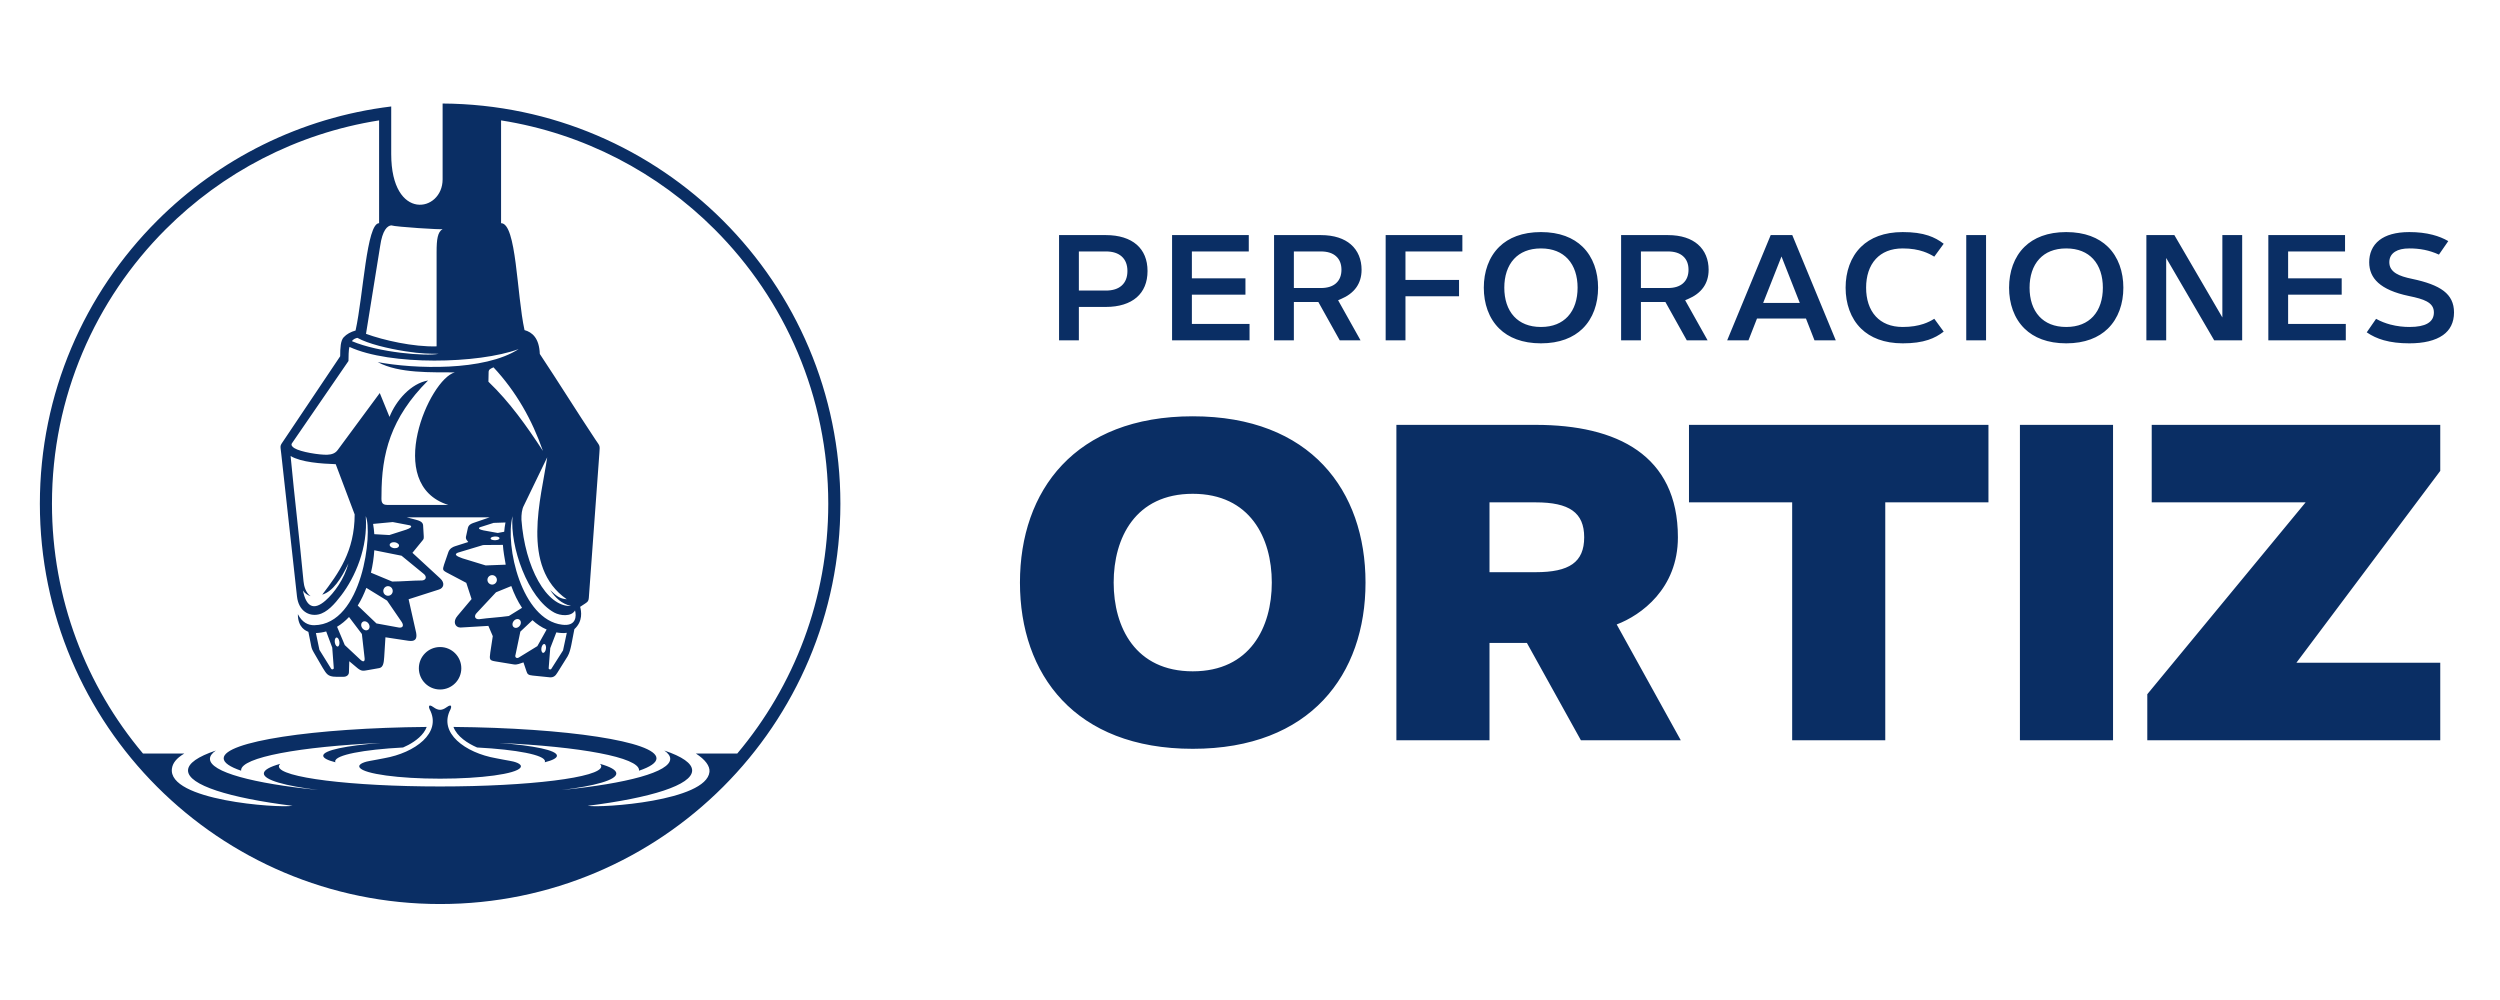 <?xml version="1.0" encoding="UTF-8" standalone="no"?>
<!DOCTYPE svg PUBLIC "-//W3C//DTD SVG 1.1//EN" "http://www.w3.org/Graphics/SVG/1.1/DTD/svg11.dtd">
<svg xmlns="http://www.w3.org/2000/svg" xmlns:xlink="http://www.w3.org/1999/xlink" version="1.1" width="141.732pt" height="56.693pt" viewBox="0 0 141.732 56.693">
<g enable-background="new">
<g id="Layer-1" data-name="Capa 1">
<path transform="matrix(1,0,0,-1,0,56.693)" d="M 24.949 12.106 C 29.997 12.106 34.087 12.616 34.087 13.246 C 34.087 13.294 34.062 13.341 34.016 13.388 C 34.609 13.222 34.941 13.037 34.941 12.842 C 34.941 12.474 33.754 12.141 31.849 11.905 C 35.54 12.272 37.997 12.927 37.997 13.672 C 37.997 13.834 37.88 13.992 37.662 14.143 C 38.67 13.804 39.24 13.42 39.24 13.013 C 39.24 12.188 36.904 11.458 33.315 11.009 C 34.116 10.877 40.049 11.28 40.222 12.931 C 40.256 13.265 39.982 13.629 39.452 13.973 L 41.797 13.973 C 45.016 17.8 46.957 22.74 46.957 28.133 C 46.957 34.21 44.494 39.712 40.512 43.693 C 37.3 46.905 33.1 49.128 28.407 49.868 L 28.407 44.04 C 29.285 44.04 29.293 39.999 29.736 37.979 C 30.178 37.857 30.57 37.522 30.603 36.627 C 31.662 35.032 32.69 33.376 33.75 31.781 C 34.017 31.379 34.014 31.479 33.98 30.996 C 33.788 28.35 33.598 25.785 33.407 23.139 C 33.36 22.501 33.424 22.654 32.89 22.29 C 32.955 22.051 33.062 21.474 32.563 21.025 C 32.505 20.725 32.447 20.425 32.389 20.125 C 32.337 19.886 32.286 19.668 32.179 19.483 C 31.985 19.173 31.792 18.863 31.598 18.554 C 31.494 18.374 31.369 18.275 31.163 18.295 C 30.862 18.326 30.505 18.361 30.203 18.393 C 29.943 18.416 29.896 18.481 29.846 18.638 C 29.789 18.806 29.733 18.973 29.676 19.141 C 29.479 19.081 29.332 18.995 29.13 19.025 C 28.778 19.083 28.426 19.142 28.074 19.199 C 27.749 19.253 27.742 19.306 27.795 19.693 C 27.843 20.005 27.89 20.318 27.937 20.629 C 27.854 20.823 27.77 21.017 27.687 21.21 C 27.161 21.179 26.634 21.148 26.108 21.116 C 25.799 21.116 25.649 21.454 25.94 21.783 C 26.205 22.099 26.47 22.415 26.735 22.73 C 26.635 23.037 26.535 23.343 26.435 23.65 C 26.055 23.851 25.674 24.052 25.293 24.253 C 25.081 24.375 25.095 24.416 25.177 24.69 C 25.253 24.905 25.35 25.195 25.425 25.409 C 25.503 25.603 25.675 25.686 25.794 25.724 C 26.046 25.804 26.297 25.885 26.548 25.965 C 26.484 26.061 26.394 26.101 26.417 26.265 C 26.454 26.435 26.492 26.606 26.529 26.777 C 26.565 26.914 26.661 26.979 26.815 27.039 C 27.129 27.147 27.444 27.255 27.758 27.363 C 26.193 27.363 24.627 27.363 23.062 27.363 C 23.245 27.315 23.428 27.267 23.611 27.219 C 23.935 27.133 23.99 27.014 23.99 26.859 C 24.001 26.668 24.012 26.478 24.024 26.287 C 24.024 26.213 24.034 26.157 23.982 26.088 C 23.782 25.842 23.582 25.597 23.382 25.352 C 23.85 24.922 24.481 24.338 24.949 23.908 C 25.249 23.642 25.153 23.341 24.87 23.266 C 24.301 23.084 23.733 22.902 23.165 22.72 C 23.308 22.086 23.451 21.452 23.593 20.818 C 23.664 20.431 23.501 20.313 23.147 20.367 C 22.797 20.42 22.202 20.51 21.852 20.563 C 21.828 20.191 21.805 19.819 21.782 19.447 C 21.76 19.102 21.721 18.861 21.502 18.817 C 21.294 18.781 21.087 18.744 20.881 18.707 C 20.576 18.655 20.489 18.615 20.196 18.875 C 20.065 18.985 19.933 19.095 19.802 19.205 C 19.795 18.998 19.788 18.791 19.782 18.584 C 19.782 18.423 19.643 18.325 19.487 18.325 C 19.34 18.325 19.194 18.325 19.047 18.325 C 18.559 18.325 18.495 18.523 18.289 18.843 C 18.12 19.135 17.95 19.427 17.781 19.718 C 17.658 19.931 17.66 19.986 17.612 20.227 C 17.569 20.442 17.526 20.657 17.483 20.871 C 17.362 20.931 16.892 21.081 16.886 21.875 C 17.129 21.405 17.466 21.242 17.819 21.248 C 20.571 21.294 21.136 26.536 20.736 27.431 C 20.865 25.634 20.136 23.978 19.344 22.938 C 18.969 22.446 18.543 21.963 18.049 21.857 C 17.52 21.743 16.931 22.047 16.837 22.878 C 16.539 25.584 16.24 28.29 15.941 30.996 C 15.887 31.484 15.851 31.375 16.124 31.781 C 17.178 33.352 18.232 34.924 19.286 36.495 C 19.286 36.981 19.311 37.384 19.482 37.569 C 19.656 37.758 19.89 37.879 20.158 37.955 C 20.603 39.983 20.782 44.04 21.492 44.04 L 21.492 49.868 C 16.801 49.127 12.602 46.904 9.392 43.693 C 5.41 39.712 2.946 34.21 2.946 28.133 C 2.946 22.74 4.887 17.8 8.107 13.973 L 10.448 13.973 C 9.985 13.696 9.793 13.423 9.749 13.133 C 9.468 11.31 15.753 10.872 16.584 11.009 C 12.995 11.458 10.659 12.188 10.659 13.013 C 10.659 13.42 11.229 13.804 12.237 14.143 C 12.019 13.992 11.902 13.834 11.902 13.672 C 11.902 12.927 14.359 12.272 18.05 11.905 C 16.145 12.141 14.958 12.474 14.958 12.842 C 14.958 13.037 15.29 13.222 15.883 13.388 C 15.837 13.341 15.812 13.294 15.812 13.246 C 15.812 12.616 19.903 12.106 24.949 12.106 Z M 25.093 50.824 C 31.303 50.786 36.922 48.254 40.998 44.178 C 45.103 40.072 47.644 34.399 47.644 28.133 C 47.644 21.867 45.103 16.194 40.997 12.088 C 36.891 7.981 31.218 5.441 24.952 5.441 C 18.686 5.441 13.012 7.981 8.906 12.088 C 4.8 16.194 2.26 21.867 2.26 28.133 C 2.26 34.4 4.8 40.072 8.906 44.178 C 12.397 47.67 17.021 50.028 22.179 50.657 L 22.179 47.961 C 22.179 44.11 25.093 44.658 25.093 46.524 Z M 19.814 37.025 C 19.754 36.857 19.764 36.437 19.756 36.227 C 18.78 34.805 17.522 32.976 16.546 31.554 C 16.494 31.464 16.554 31.371 16.688 31.287 C 17.043 31.064 18.127 30.897 18.554 30.913 C 18.806 30.923 19.015 30.993 19.152 31.19 C 19.919 32.241 20.763 33.36 21.53 34.411 C 21.714 33.959 21.898 33.508 22.082 33.057 C 22.454 33.998 23.309 34.962 24.268 35.122 C 22.143 32.997 21.628 30.968 21.628 28.616 C 21.628 28.353 21.573 28.068 21.941 28.068 C 23.098 28.068 24.255 28.068 25.412 28.068 C 21.727 29.228 24.346 35.211 25.786 35.581 C 24.489 35.594 22.624 35.509 21.413 36.164 C 23.499 35.772 27.446 35.637 29.404 36.902 C 27.128 36.062 22.114 35.961 19.814 37.025 Z M 31.866 21.277 C 29.574 21.555 28.616 25.751 29.058 27.431 C 28.896 25.731 29.922 22.775 31.425 21.963 C 31.753 21.786 32.387 21.711 32.6 22.087 C 32.683 21.782 32.686 21.169 31.866 21.277 Z M 31.189 23.241 C 31.566 22.886 31.739 22.752 32.131 22.719 C 29.49 24.561 30.691 28.46 31.023 30.767 C 30.54 29.768 30.189 29.042 29.706 28.043 C 29.584 27.825 29.554 27.514 29.562 27.23 C 29.756 24.544 30.978 22.277 32.367 22.338 C 31.812 22.483 31.506 22.783 31.189 23.241 Z M 27.701 35.603 C 27.697 35.394 27.694 35.262 27.69 35.053 C 28.904 33.892 29.864 32.529 30.78 31.13 C 30.163 32.898 29.259 34.495 27.979 35.868 C 27.829 35.799 27.701 35.757 27.701 35.603 Z M 17.207 23.74 C 17.23 23.475 17.331 23.086 17.61 22.895 C 17.456 22.935 17.266 23.065 17.175 23.213 C 17.353 22.307 17.774 22.052 18.45 22.642 C 18.951 23.079 19.519 23.872 19.754 24.753 C 19.332 23.854 18.862 23.161 18.268 22.98 C 19.198 24.199 20.103 25.441 20.107 27.528 C 19.749 28.478 19.391 29.428 19.033 30.377 C 18.219 30.406 17.08 30.481 16.475 30.84 C 16.71 28.36 16.972 26.221 17.207 23.74 Z M 18.493 20.895 C 18.308 20.843 18.114 20.812 17.91 20.804 L 18.109 19.85 C 18.33 19.493 18.552 19.137 18.773 18.78 C 18.821 18.713 18.927 18.75 18.923 18.817 L 18.835 19.981 Z M 19.109 21.16 L 19.546 20.122 C 19.863 19.825 20.113 19.591 20.43 19.294 C 20.584 19.15 20.695 19.17 20.671 19.381 L 20.516 20.75 L 19.787 21.713 C 19.582 21.494 19.355 21.307 19.109 21.16 Z M 20.28 22.362 L 21.341 21.349 C 21.768 21.275 22.192 21.19 22.619 21.115 C 22.829 21.089 22.908 21.217 22.779 21.424 L 21.944 22.643 C 21.553 22.883 21.161 23.124 20.769 23.365 C 20.633 23.012 20.481 22.683 20.28 22.362 Z M 22.236 23.723 C 22.804 23.727 23.369 23.782 23.937 23.786 C 24.183 23.813 24.201 24.028 24.005 24.172 C 23.592 24.511 23.179 24.85 22.765 25.188 L 21.22 25.497 C 21.193 25.069 21.129 24.642 21.03 24.225 Z M 22.073 26.359 C 23.022 26.663 22.073 26.359 23.022 26.663 C 23.271 26.753 23.391 26.831 23.251 26.908 L 22.267 27.096 L 21.152 26.991 C 21.184 26.804 21.207 26.609 21.22 26.409 Z M 27.196 26.797 C 27.09 26.721 27.196 26.67 27.409 26.624 C 28.218 26.478 27.409 26.624 28.218 26.478 L 28.584 26.546 C 28.6 26.727 28.624 26.903 28.656 27.072 L 27.984 27.049 Z M 27.797 25.797 L 27.389 25.793 L 25.956 25.361 C 25.723 25.262 25.875 25.16 26.217 25.04 C 27.534 24.637 26.217 25.04 27.534 24.637 L 28.67 24.68 C 28.61 25.023 28.527 25.485 28.511 25.802 Z M 27.902 24.087 C 27.755 24.087 27.634 23.967 27.634 23.818 C 27.634 23.671 27.755 23.551 27.902 23.551 C 28.05 23.551 28.17 23.671 28.17 23.818 C 28.17 23.967 28.05 24.087 27.902 24.087 Z M 28.987 23.468 L 28.12 23.114 L 27.035 21.952 C 26.86 21.785 26.908 21.579 27.156 21.588 C 27.745 21.669 28.258 21.688 28.848 21.77 L 29.596 22.233 C 29.35 22.601 29.146 23.022 28.987 23.468 Z M 29.454 21.56 C 29.357 21.633 29.207 21.596 29.118 21.478 C 29.029 21.361 29.033 21.206 29.129 21.134 C 29.225 21.061 29.375 21.097 29.465 21.215 C 29.554 21.332 29.549 21.487 29.454 21.56 Z M 30.188 21.533 L 29.5 20.885 L 29.227 19.576 C 29.172 19.426 29.288 19.345 29.409 19.414 C 30.464 20.062 29.409 19.414 30.464 20.062 L 30.991 21.004 C 30.698 21.129 30.43 21.31 30.188 21.533 Z M 30.914 20.145 C 30.86 20.218 30.775 20.181 30.725 20.064 C 30.674 19.947 30.677 19.792 30.731 19.719 C 30.785 19.645 30.87 19.682 30.921 19.8 C 30.971 19.917 30.968 20.072 30.914 20.145 Z M 31.54 20.841 L 31.195 19.948 L 31.106 18.81 C 31.103 18.744 31.209 18.707 31.256 18.773 C 31.477 19.122 31.7 19.471 31.92 19.82 L 32.133 20.818 C 31.954 20.784 31.716 20.81 31.54 20.841 Z M 28.292 26.131 C 28.331 26.165 28.326 26.202 28.285 26.231 C 28.181 26.305 27.933 26.29 27.84 26.214 C 27.789 26.169 27.815 26.119 27.895 26.09 C 27.997 26.053 28.206 26.053 28.292 26.131 Z M 22.191 23.378 C 22.075 23.503 21.878 23.487 21.781 23.35 C 21.719 23.265 21.711 23.146 21.764 23.054 C 21.85 22.902 22.056 22.869 22.182 22.991 C 22.29 23.096 22.293 23.268 22.191 23.378 Z M 20.888 21.348 C 20.798 21.469 20.648 21.506 20.552 21.431 C 20.456 21.357 20.451 21.199 20.541 21.079 C 20.63 20.959 20.78 20.921 20.876 20.996 C 20.972 21.07 20.977 21.228 20.888 21.348 Z M 19.203 20.077 C 19.257 20.152 19.26 20.31 19.209 20.43 C 19.159 20.551 19.073 20.587 19.02 20.513 C 18.965 20.438 18.963 20.28 19.013 20.16 C 19.064 20.04 19.149 20.003 19.203 20.077 Z M 22.298 25.622 C 22.394 25.601 22.573 25.613 22.614 25.727 C 22.663 25.839 22.503 25.925 22.416 25.944 C 22.324 25.964 22.195 25.955 22.126 25.882 C 22.02 25.764 22.177 25.648 22.298 25.622 Z M 24.58 16.597 C 24.233 16.848 24.325 16.541 24.358 16.48 C 25.072 15.143 23.517 14.011 21.785 13.708 C 21.536 13.665 21.224 13.593 20.988 13.558 C 20.794 13.53 20.23 13.395 20.398 13.168 C 20.657 12.819 22.596 12.548 24.949 12.548 C 27.302 12.548 29.241 12.819 29.5 13.168 C 29.669 13.395 29.106 13.53 28.911 13.558 C 28.675 13.593 28.363 13.665 28.114 13.708 C 26.383 14.011 24.827 15.143 25.541 16.48 C 25.574 16.541 25.666 16.848 25.319 16.597 C 25.054 16.404 24.845 16.404 24.58 16.597 Z M 24.949 20.011 C 24.285 20.011 23.746 19.472 23.746 18.807 C 23.746 18.142 24.285 17.603 24.949 17.603 C 25.614 17.603 26.153 18.142 26.153 18.807 C 26.153 19.472 25.614 20.011 24.949 20.011 Z M 22.851 14.316 C 20.602 14.196 19.002 13.891 19.002 13.531 C 19.002 13.513 19.007 13.495 19.015 13.477 C 18.573 13.589 18.324 13.716 18.324 13.85 C 18.324 14.158 19.64 14.427 21.599 14.573 C 17.005 14.368 13.669 13.754 13.669 13.028 C 13.669 13.018 13.671 13.009 13.672 12.999 C 13.035 13.215 12.681 13.452 12.681 13.702 C 12.681 14.649 17.769 15.424 24.191 15.481 C 24.027 15.027 23.562 14.68 23.153 14.461 C 23.056 14.409 22.956 14.361 22.851 14.316 Z M 27.048 14.316 C 29.297 14.196 30.897 13.891 30.897 13.531 C 30.897 13.513 30.892 13.495 30.884 13.477 C 31.326 13.589 31.575 13.716 31.575 13.85 C 31.575 14.158 30.259 14.427 28.3 14.573 C 32.894 14.368 36.23 13.754 36.23 13.028 C 36.23 13.018 36.228 13.009 36.227 12.999 C 36.864 13.215 37.218 13.452 37.218 13.702 C 37.218 14.649 32.13 15.424 25.708 15.481 C 25.904 14.936 26.531 14.539 27.048 14.316 Z M 22.179 43.916 C 21.96 43.891 21.68 43.653 21.55 42.731 C 21.286 41.104 21.015 39.394 20.75 37.767 C 21.735 37.405 23.438 37.017 24.752 37.057 C 24.752 38.747 24.752 40.719 24.752 42.409 C 24.752 43.122 24.809 43.541 25.093 43.705 C 25.08 43.66 22.427 43.829 22.179 43.916 Z M 19.955 37.35 C 21.459 36.707 24.157 36.484 24.873 36.636 C 24.41 36.636 23.87 36.636 22.984 36.777 C 21.992 36.934 20.872 37.199 20.262 37.539 C 20.172 37.525 20.006 37.458 19.955 37.35 Z M 67.62 33.092 C 60.936 33.092 57.824 28.873 57.824 23.666 C 57.824 18.46 60.936 14.241 67.62 14.241 C 74.303 14.241 77.415 18.46 77.415 23.666 C 77.415 28.873 74.303 33.092 67.62 33.092 Z M 62.694 42.438 C 63.087 42.438 63.385 42.339 63.591 42.155 C 63.809 41.961 63.917 41.681 63.917 41.329 C 63.917 40.977 63.809 40.696 63.591 40.502 C 63.385 40.318 63.087 40.22 62.694 40.22 L 61.164 40.22 L 61.164 42.438 Z M 61.164 37.4 L 61.164 39.292 L 62.694 39.292 C 63.439 39.292 64.039 39.481 64.446 39.836 C 64.839 40.178 65.057 40.683 65.057 41.329 C 65.057 41.974 64.839 42.479 64.446 42.821 C 64.039 43.176 63.439 43.365 62.694 43.365 L 60.041 43.365 L 60.041 37.4 Z M 67.571 41.085 L 67.571 42.438 L 70.797 42.438 L 70.797 43.365 L 66.448 43.365 L 66.448 37.4 L 70.84 37.4 L 70.84 38.327 L 67.571 38.327 L 67.571 39.986 L 70.608 39.986 L 70.608 40.914 L 67.571 40.914 Z M 73.353 37.4 L 73.353 39.572 L 74.741 39.572 L 75.953 37.4 L 77.132 37.4 L 75.861 39.671 L 76.036 39.747 C 76.369 39.888 76.688 40.101 76.904 40.413 C 77.08 40.666 77.192 40.991 77.192 41.401 C 77.192 41.966 76.995 42.483 76.579 42.841 C 76.203 43.164 75.642 43.365 74.882 43.365 L 72.23 43.365 L 72.23 37.4 Z M 74.882 42.438 C 75.273 42.438 75.549 42.337 75.735 42.175 C 75.965 41.977 76.051 41.697 76.051 41.401 C 76.051 41.105 75.965 40.825 75.735 40.626 C 75.549 40.465 75.273 40.364 74.882 40.364 L 73.353 40.364 L 73.353 42.438 Z M 79.68 40.995 L 79.68 42.438 L 82.906 42.438 L 82.906 43.365 L 78.557 43.365 L 78.557 37.4 L 79.68 37.4 L 79.68 39.896 L 82.717 39.896 L 82.717 40.823 L 79.68 40.823 Z M 87.361 43.536 C 86.302 43.536 85.524 43.215 85 42.703 C 84.4 42.118 84.121 41.278 84.121 40.383 C 84.121 39.487 84.4 38.647 85 38.062 C 85.524 37.55 86.301 37.228 87.361 37.228 C 88.42 37.228 89.197 37.55 89.721 38.062 C 90.321 38.647 90.6 39.487 90.6 40.383 C 90.6 41.278 90.321 42.119 89.722 42.703 C 89.197 43.215 88.42 43.536 87.361 43.536 Z M 87.361 42.609 C 88.039 42.609 88.542 42.386 88.885 42.016 C 89.261 41.611 89.438 41.033 89.438 40.383 C 89.438 39.731 89.261 39.154 88.885 38.749 C 88.542 38.379 88.039 38.156 87.361 38.156 C 86.683 38.156 86.179 38.379 85.836 38.749 C 85.46 39.154 85.283 39.731 85.283 40.383 C 85.283 41.033 85.46 41.611 85.836 42.016 C 86.179 42.386 86.683 42.609 87.361 42.609 Z M 93.028 37.4 L 93.028 39.572 L 94.416 39.572 L 95.628 37.4 L 96.808 37.4 L 95.536 39.671 L 95.712 39.747 C 96.045 39.888 96.363 40.101 96.579 40.413 C 96.755 40.666 96.867 40.991 96.867 41.401 C 96.867 41.966 96.671 42.483 96.254 42.841 C 95.878 43.164 95.318 43.365 94.557 43.365 L 91.905 43.365 L 91.905 37.4 Z M 94.557 42.438 C 94.949 42.438 95.225 42.337 95.41 42.175 C 95.64 41.977 95.727 41.697 95.727 41.401 C 95.727 41.105 95.64 40.825 95.41 40.626 C 95.225 40.465 94.949 40.364 94.557 40.364 L 93.028 40.364 L 93.028 42.438 Z M 99.726 38.635 L 102.385 38.635 L 102.868 37.4 L 104.075 37.4 L 101.609 43.365 L 100.386 43.365 L 97.919 37.4 L 99.126 37.4 L 99.609 38.635 Z M 101.157 41.748 L 102.036 39.517 L 99.958 39.517 L 100.998 42.153 Z M 104.633 40.383 C 104.633 39.487 104.912 38.647 105.511 38.062 C 106.036 37.55 106.812 37.228 107.871 37.228 C 108.462 37.228 108.929 37.295 109.32 37.425 C 109.653 37.535 109.934 37.692 110.193 37.892 L 109.66 38.621 C 109.488 38.512 109.287 38.409 109.043 38.328 C 108.732 38.225 108.352 38.156 107.871 38.156 C 107.194 38.156 106.69 38.379 106.347 38.749 C 105.971 39.154 105.795 39.731 105.795 40.383 C 105.795 41.033 105.971 41.611 106.347 42.016 C 106.69 42.386 107.194 42.609 107.871 42.609 C 108.356 42.609 108.734 42.538 109.043 42.433 C 109.286 42.351 109.485 42.248 109.659 42.142 L 110.193 42.873 C 109.934 43.073 109.653 43.23 109.32 43.34 C 108.929 43.47 108.462 43.536 107.871 43.536 C 106.812 43.536 106.035 43.215 105.511 42.703 C 104.912 42.118 104.633 41.278 104.633 40.383 Z M 111.472 37.4 L 112.595 37.4 L 112.595 43.365 L 111.472 43.365 Z M 117.14 43.536 C 116.08 43.536 115.303 43.215 114.778 42.703 C 114.179 42.119 113.9 41.278 113.9 40.383 C 113.9 39.487 114.179 38.647 114.779 38.062 C 115.303 37.55 116.081 37.228 117.14 37.228 C 118.199 37.228 118.976 37.55 119.5 38.062 C 120.1 38.647 120.379 39.487 120.379 40.383 C 120.379 41.278 120.1 42.119 119.501 42.703 C 118.976 43.215 118.199 43.536 117.14 43.536 Z M 117.14 42.609 C 117.818 42.609 118.321 42.386 118.665 42.016 C 119.04 41.611 119.217 41.033 119.217 40.383 C 119.217 39.731 119.04 39.154 118.665 38.748 C 118.321 38.379 117.818 38.156 117.14 38.156 C 116.462 38.156 115.958 38.379 115.615 38.749 C 115.239 39.154 115.062 39.731 115.062 40.383 C 115.062 41.033 115.239 41.611 115.615 42.016 C 115.958 42.386 116.462 42.609 117.14 42.609 Z M 121.684 37.4 L 122.807 37.4 L 122.807 42.068 L 125.528 37.4 L 127.115 37.4 L 127.115 43.365 L 125.992 43.365 L 125.992 38.696 L 123.271 43.365 L 121.684 43.365 Z M 129.72 41.085 L 129.72 42.438 L 132.947 42.438 L 132.947 43.365 L 128.598 43.365 L 128.598 37.4 L 132.99 37.4 L 132.99 38.327 L 129.72 38.327 L 129.72 39.986 L 132.757 39.986 L 132.757 40.914 L 129.72 40.914 Z M 138.799 43.024 C 138.541 43.176 138.244 43.296 137.912 43.382 C 137.524 43.483 137.083 43.536 136.593 43.536 C 135.807 43.536 135.259 43.36 134.9 43.084 C 134.485 42.765 134.316 42.303 134.316 41.827 C 134.316 41.367 134.476 40.977 134.823 40.663 C 135.186 40.335 135.756 40.082 136.561 39.913 C 137.008 39.822 137.344 39.732 137.575 39.606 C 137.849 39.457 137.984 39.263 137.984 38.981 C 137.984 38.711 137.874 38.496 137.619 38.351 C 137.399 38.225 137.065 38.156 136.593 38.156 C 136.278 38.156 135.899 38.192 135.507 38.296 C 135.24 38.368 134.968 38.471 134.706 38.617 L 134.177 37.852 C 134.462 37.655 134.779 37.507 135.138 37.405 C 135.558 37.286 136.038 37.228 136.593 37.228 C 137.401 37.228 138.059 37.38 138.501 37.695 C 138.9 37.978 139.125 38.405 139.125 38.981 C 139.125 39.516 138.924 39.904 138.545 40.196 C 138.145 40.504 137.543 40.714 136.768 40.879 C 136.367 40.96 136.055 41.056 135.839 41.19 C 135.587 41.347 135.457 41.55 135.457 41.827 C 135.457 42.085 135.565 42.288 135.784 42.426 C 135.971 42.545 136.241 42.609 136.593 42.609 C 136.874 42.609 137.159 42.588 137.46 42.526 C 137.718 42.472 137.987 42.388 138.27 42.259 Z M 130.189 19.12 L 138.345 29.997 L 138.345 32.606 L 121.987 32.606 L 121.987 28.213 L 130.712 28.213 L 121.736 17.336 L 121.736 14.727 L 138.345 14.727 L 138.345 19.12 Z M 114.515 14.727 L 119.794 14.727 L 119.794 32.606 L 114.515 32.606 Z M 95.753 32.606 L 95.753 28.213 L 101.603 28.213 L 101.603 14.727 L 106.881 14.727 L 106.881 28.213 L 112.731 28.213 L 112.731 32.606 Z M 84.444 14.727 L 84.444 20.244 L 86.564 20.244 L 89.625 14.727 L 95.287 14.727 L 91.655 21.291 C 93.035 21.814 95.125 23.317 95.125 26.233 C 95.125 30.878 91.689 32.606 87.062 32.606 L 79.165 32.606 L 79.165 14.727 Z M 87.062 28.213 C 88.965 28.213 89.812 27.638 89.812 26.233 C 89.812 24.816 88.965 24.254 87.062 24.254 L 84.444 24.254 L 84.444 28.213 Z M 67.62 28.698 C 70.868 28.698 72.102 26.204 72.102 23.666 C 72.102 21.129 70.868 18.634 67.62 18.634 C 64.371 18.634 63.137 21.129 63.137 23.666 C 63.137 26.204 64.371 28.698 67.62 28.698 " fill="#0a2e64" fill-rule="evenodd"/>
</g>
</g>
</svg>
